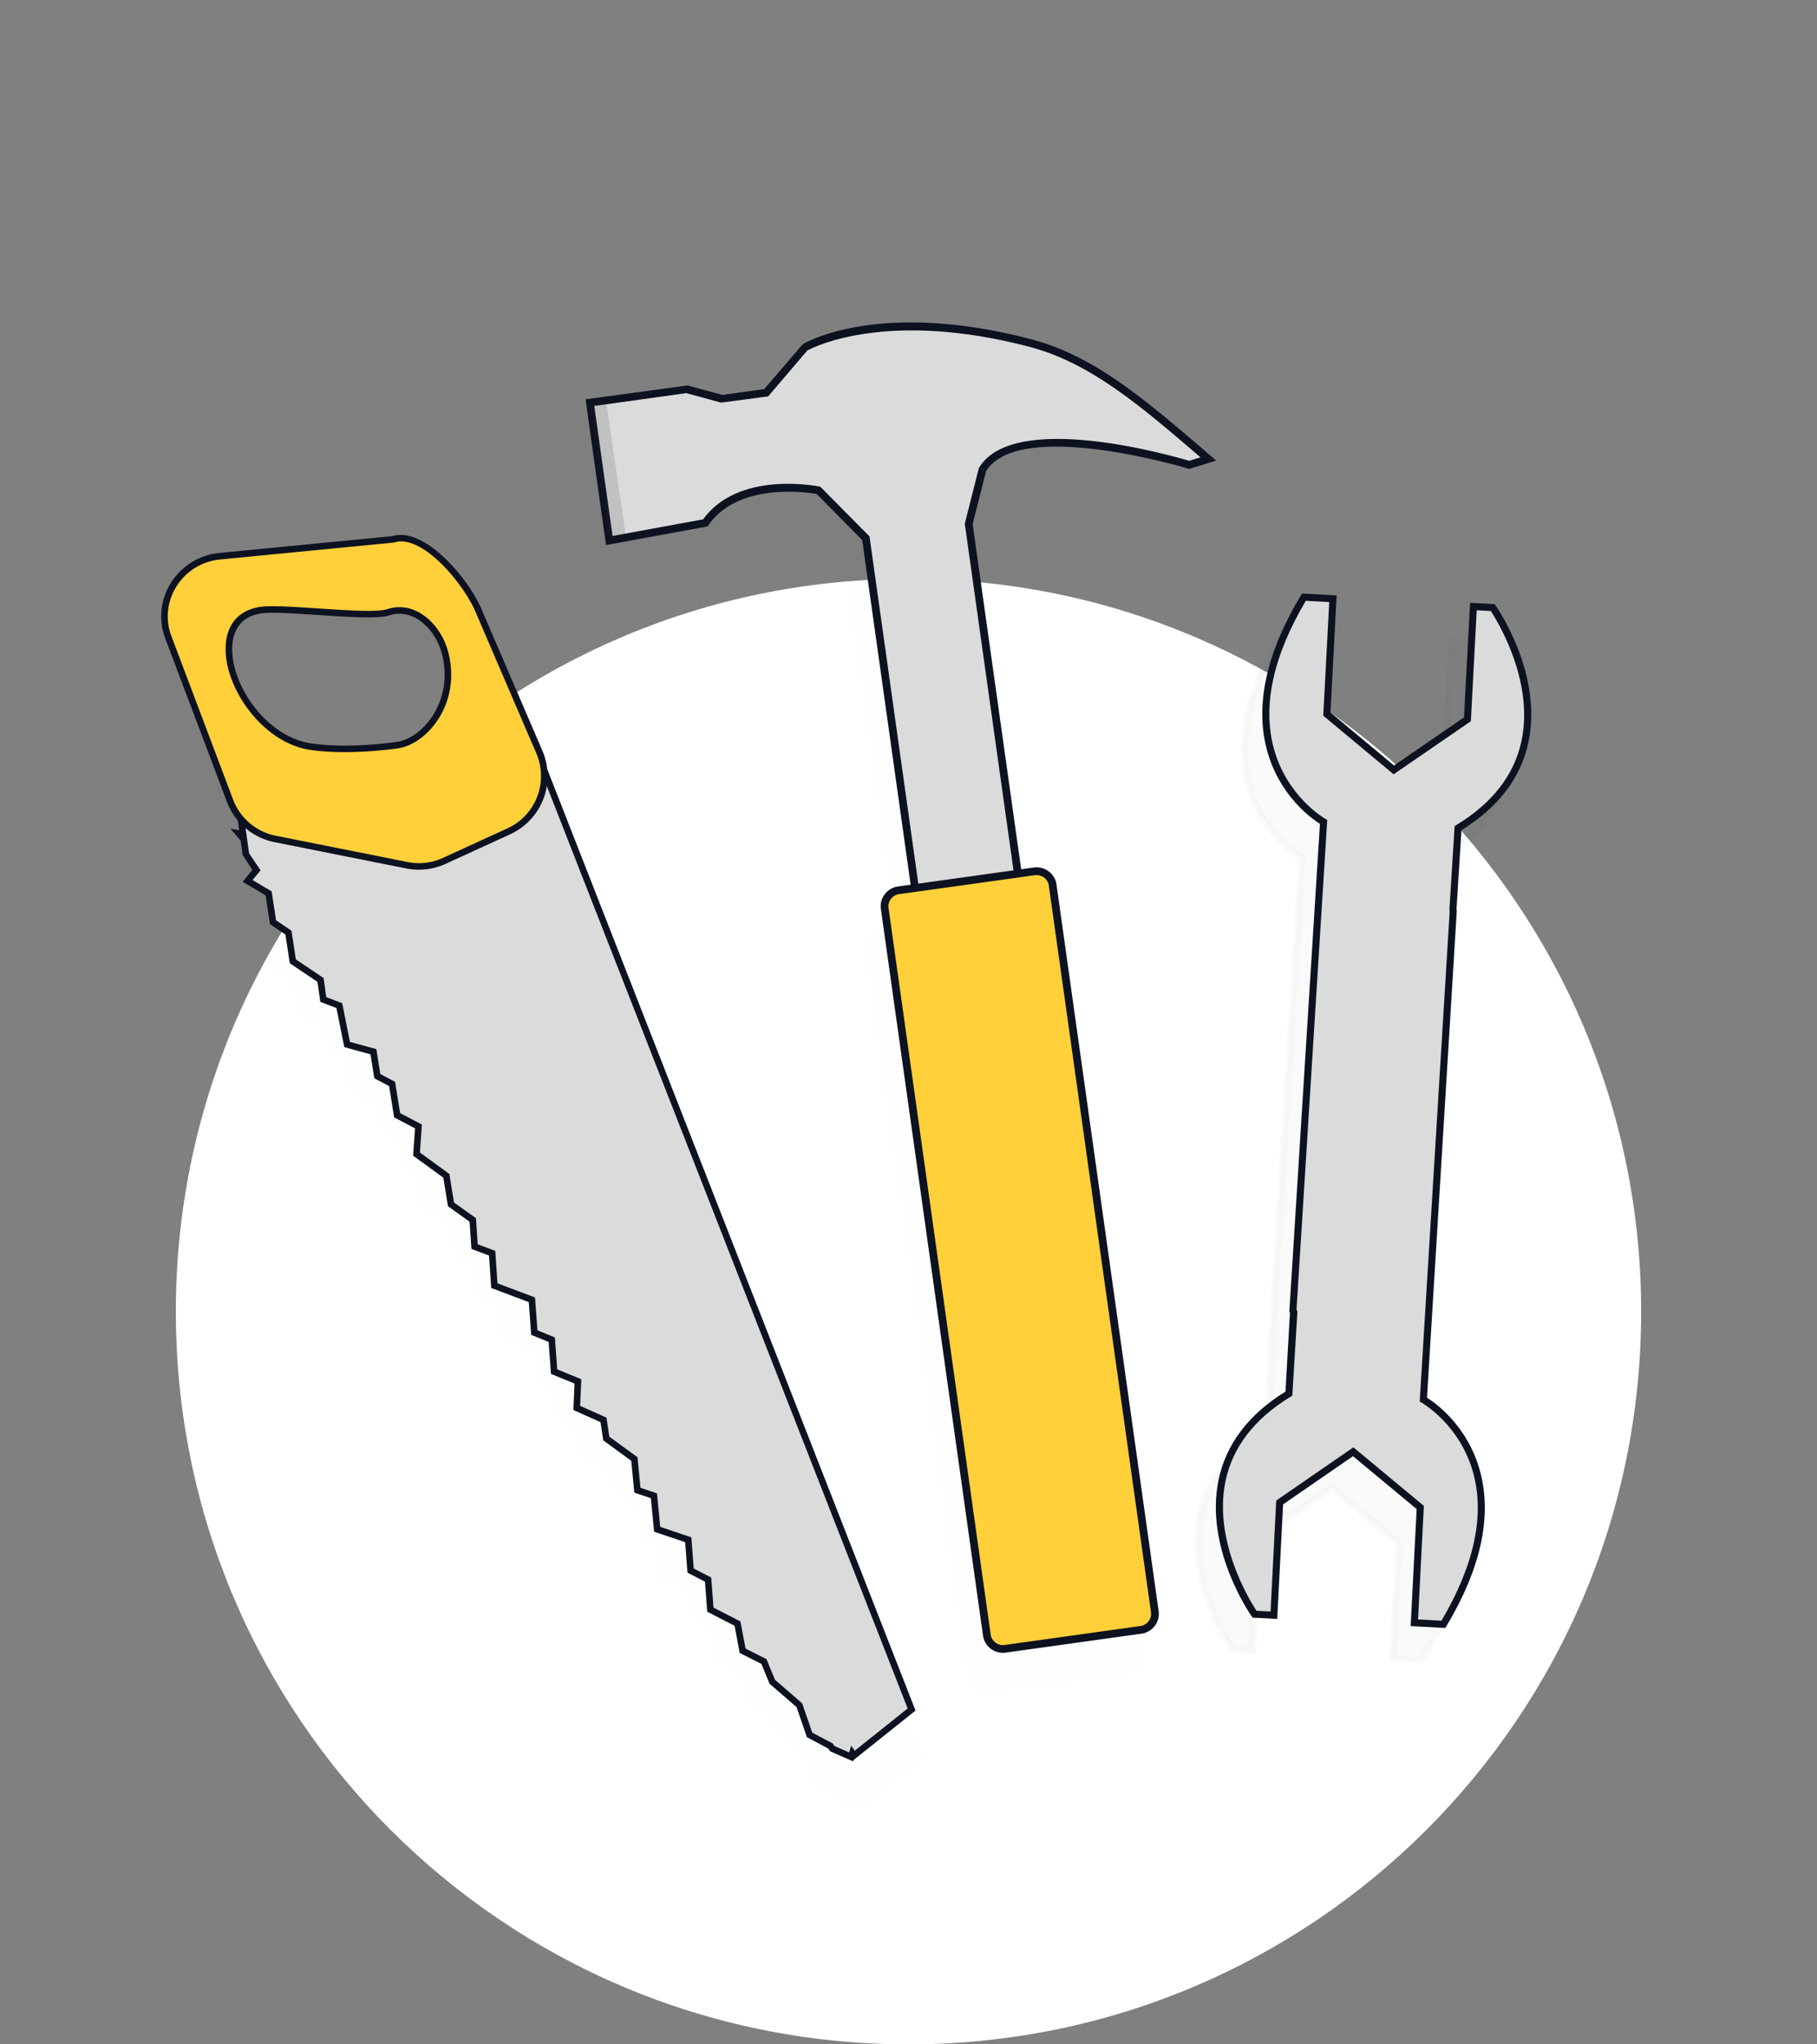 <svg width="248" height="279" fill="none" xmlns="http://www.w3.org/2000/svg"><rect width="100%" height="100%" fill="#808080" stroke="none"/><path d="M124 279c55.228 0 100-44.772 100-100S179.228 79 124 79 24 123.772 24 179s44.772 100 100 100z" fill="#fff"/><g opacity=".15"><g opacity=".15"><path opacity=".15" d="M138.612 52.224c-20.682-5.39-30.687.635-30.687.635l-5.268 6.174-6.018.84-4.861-1.326-13.181 1.839 2.645 18.812 13.102-2.4c4.615-6.656 15.445-4.446 15.445-4.446l6.471 6.541 7.184 51.101 14.041-1.959-7.184-51.1 1.878-7.42c4.744-7.819 28.214-.638 28.214-.638l2.618-.81c-8.9-7.634-15.725-13.583-24.399-15.843z" fill="#231F20"/><path opacity=".15" d="M122.993 130.591l-7.233-51.45-6.229-6.297c-1.313-.228-10.683-1.616-14.755 4.255l-.124.18-13.858 2.539L78 59.935l13.916-1.9 4.756 1.299 5.713-.796 5.267-6.132c.416-.252 10.433-6.078 31.092-.694 8.639 2.25 15.478 8.119 24.138 15.55l1.198 1.028-3.69 1.14-.155-.046c-.231-.07-22.993-6.932-27.567.34l-1.834 7.24 7.244 51.523-15.085 2.104zm-12.941-58.725l6.706 6.78.024.174 7.109 50.578 12.995-1.812-7.123-50.68 1.922-7.598.042-.067c4.746-7.824 26.418-1.587 28.662-.916l1.55-.48c-8.436-7.236-15.143-12.941-23.461-15.108-19.305-5.032-29.294.034-30.215.537l-5.337 6.255-6.427.855-4.756-1.298-12.55 1.751 2.494 17.742 12.35-2.263c4.82-6.645 15.404-4.574 15.855-4.48l.16.03zm28.561-19.642l.008.004-.008-.004z" fill="#0D1221"/></g><g opacity=".15"><path opacity=".15" d="M135.294 230.449l18.495-2.58c1.223-.17 2.078-1.28 1.91-2.479l-13.943-99.173c-.168-1.198-1.296-2.032-2.519-1.861l-18.495 2.58c-1.223.171-2.078 1.28-1.909 2.479l13.942 99.173c.168 1.199 1.296 2.032 2.519 1.861z" fill="#231F20"/><path opacity=".15" d="M133.831 230.752a2.71 2.71 0 01-1.579-2.091l-13.942-99.173c-.1-.71.084-1.419.519-1.998a2.763 2.763 0 011.84-1.079l18.494-2.579c1.509-.21 2.907.827 3.115 2.31l13.942 99.174a2.688 2.688 0 01-.519 1.997c-.447.593-1.1.976-1.84 1.08l-18.496 2.58a2.767 2.767 0 01-1.534-.221zm6.437-105.736a1.74 1.74 0 00-.959-.137l-18.495 2.579c-.46.065-.866.302-1.143.669a1.635 1.635 0 00-.316 1.213l13.943 99.174c.127.908.989 1.541 1.923 1.411l18.496-2.58c.46-.065.866-.301 1.143-.669a1.63 1.63 0 00.316-1.212l-13.943-99.174a1.652 1.652 0 00-.965-1.274z" fill="#0D1221"/></g></g><path d="M140.532 46.788c-20.682-5.39-30.688.635-30.688.635l-5.268 6.174-6.017.84-4.862-1.326-13.18 1.84 2.644 18.81 13.102-2.4c4.616-6.655 15.445-4.444 15.445-4.444l6.471 6.54 7.184 51.102 14.041-1.959-7.184-51.102 1.879-7.419c4.743-7.819 28.213-.638 28.213-.638l2.619-.81c-8.901-7.634-15.724-13.582-24.399-15.843z" fill="#DBDBDB"/><path d="M124.914 125.156l-7.233-51.45-6.23-6.298c-1.312-.228-10.682-1.614-14.753 4.255l-.125.18-13.857 2.54-2.795-19.884L93.838 52.6l4.756 1.297 5.711-.797 5.266-6.13c.417-.252 10.435-6.078 31.094-.695 8.641 2.254 15.481 8.123 24.143 15.556L166 62.854l-3.689 1.141-.154-.046c-.231-.071-22.994-6.933-27.568.34l-1.834 7.239 7.243 51.523-15.084 2.105zm-12.943-58.725l6.707 6.778.024.175 7.11 50.578 12.994-1.812-7.124-50.68 1.923-7.598.042-.067c4.746-7.823 26.419-1.587 28.662-.916l1.549-.478c-8.433-7.238-15.14-12.945-23.459-15.11-19.304-5.03-29.296.035-30.216.539l-5.336 6.254-6.427.855-4.755-1.297-12.551 1.75 2.494 17.74 12.35-2.262c4.82-6.646 15.402-4.573 15.855-4.481l.158.032zm28.561-19.644l.009.004-.009-.004z" fill="#0D1221"/><path d="M137.215 225.014l18.494-2.58c1.224-.17 2.078-1.28 1.91-2.479l-13.942-99.173c-.169-1.198-1.296-2.032-2.52-1.861l-18.494 2.58c-1.224.171-2.078 1.28-1.91 2.479l13.942 99.173c.169 1.198 1.296 2.032 2.52 1.861z" fill="#FFD039"/><path d="M135.75 225.317a2.715 2.715 0 01-1.579-2.092l-13.942-99.173a2.68 2.68 0 01.52-1.997 2.753 2.753 0 011.84-1.079l18.495-2.581c1.509-.211 2.905.826 3.115 2.311l13.943 99.174a2.68 2.68 0 01-.52 1.997 2.753 2.753 0 01-1.841 1.079l-18.496 2.58a2.777 2.777 0 01-1.535-.219zm6.436-105.736a1.734 1.734 0 00-.958-.137l-18.495 2.581a1.708 1.708 0 00-1.142.669c-.265.35-.378.782-.317 1.212l13.943 99.174c.128.908.99 1.541 1.924 1.411l18.495-2.58a1.712 1.712 0 001.142-.669c.265-.35.378-.782.317-1.212l-13.943-99.174a1.65 1.65 0 00-.966-1.275z" fill="#0D1221"/><path opacity=".15" d="M80.655 55.926l2.36 16.79c.08.57.62.956 1.182.849l.298-.057c.528-.101.883-.6.806-1.133l-2.443-16.77c-.08-.554-.6-.937-1.153-.847l-.215.035c-.54.087-.911.591-.835 1.133z" fill="#303030"/><g opacity=".15"><g opacity=".15"><path opacity=".15" d="M125.465 239.927l-52.56-134.338-39.804 7.021 1.122 7.896-.556-.111.65.772.295 2.075 1.437 2.129-1.208 1.472 2.867 1.705.598 3.934 2.104 1.414.598 3.918 3.783 2.544.376 2.666 2.19.841 1.06 5.301 3.593.99.532 3.332 2.019 1.062.681 4.27 2.915 1.534-.263 3.771 4.07 2.966.632 3.891 2.974 2.131.248 3.639 2.398.899.302 4.433 5.123 1.921.328 4.476 2.382.975.32 4.357 3.247 1.33-.157 3.625 3.65 1.631.382 2.541 3.834 2.802.409 4.251 2.262.765.439 4.567 4.246 1.436.316 4.204 2.392 1.23.31 4.103 3.701 1.903.704 3.711 2.903 1.461 1.139 2.761 3.697 3.2 1.396 4.058 2.857 1.513.24.359 2.564 1.127.17-.519.227.336 7.866-6.281z" fill="#231F20"/><path opacity=".15" d="M117.474 247l-3.136-1.379-.25-.372-2.913-1.544-1.414-4.111-3.686-3.191-1.115-2.704-2.952-1.487-.705-3.712-3.73-1.919-.309-4.102-2.392-1.231-.313-4.158-4.24-1.433-.44-4.567-2.261-.765-.417-4.341-3.824-2.793-.372-2.483-3.706-1.655.158-3.614-3.214-1.317-.32-4.355-2.382-.976-.327-4.465-5.124-1.923-.302-4.432-2.398-.9-.254-3.715-2.953-2.117-.633-3.891-4.122-3.004.261-3.727-2.855-1.502-.682-4.27-2.02-1.062-.521-3.269-3.579-.986-1.067-5.329-2.207-.848-.385-2.729-3.781-2.542-.597-3.918-2.104-1.415-.597-3.919-3.133-1.864 1.327-1.616-1.323-2.04-.277-1.949-1.39-1.65 1.19.237-1.094-7.699 40.593-7.159.134.342L126 240.074l-8.475 6.768-.051.158zm-2.536-2.095l1.992.876.301-.92.467.694 7.229-5.772-52.305-133.689-39.017 6.882 1.152 8.093v-.001l.284 2.009 1.567 2.32-1.09 1.326 2.6 1.548.602 3.949 2.105 1.414.596 3.918 3.787 2.546.366 2.602 2.175.836 1.054 5.272 3.604.993.541 3.395 2.02 1.062.681 4.271 2.976 1.565-.267 3.815 4.018 2.929.632 3.888L66 172.872l.243 3.562 2.398.899.302 4.433 5.123 1.921.329 4.486 2.38.975.321 4.356 3.282 1.345-.157 3.635 3.596 1.606.39 2.599 3.847 2.809.4 4.164 2.262.765.44 4.567 4.251 1.438.32 4.249 2.391 1.231.309 4.103 3.673 1.888.705 3.709 2.853 1.437 1.161 2.817 3.708 3.209 1.378 4.004 2.799 1.483.234.343z" fill="#0D1221"/></g><g opacity=".15"><path opacity=".15" d="M74.64 109.216L66.338 89.91c-1.7-3.953-7.536-10.994-11.636-9.679l-23.677 2.305c-5.266.513-8.803 5.775-7.11 10.783.032.093.065.187.1.28l8.412 22.282a8.35 8.35 0 006.18 5.238l17.961 3.585a8.361 8.361 0 005.114-.596l8.762-4.009a8.346 8.346 0 004.196-10.883zm-19.473-.884c-4.804.622-8.633.629-11.675.198-10.021-1.423-16.134-18.312-6.02-18.713 4.02-.159 14.196 1.145 16.547.37 3.595-1.182 6.895 1.993 7.802 5.664 1.644 6.661-2.775 11.979-6.654 12.481z" fill="#231F20"/><path opacity=".15" d="M58.815 125.296a8.84 8.84 0 01-2.335-.152l-17.96-3.586a8.745 8.745 0 01-6.51-5.519l-8.412-22.284a8.009 8.009 0 01-.106-.296c-.837-2.472-.495-5.16.94-7.378a8.775 8.775 0 016.55-3.992l23.632-2.3c4.312-1.321 10.301 5.671 12.138 9.944l8.302 19.306c1.87 4.351-.113 9.495-4.422 11.466l-8.761 4.01a8.79 8.79 0 01-3.056.781zm-3.258-44.775c-.245.017-.485.061-.716.136l-.094.02-23.678 2.305a7.88 7.88 0 00-5.885 3.585c-1.284 1.986-1.591 4.394-.842 6.608.03.09.061.177.095.265l8.413 22.283a7.855 7.855 0 005.846 4.956l17.962 3.586a7.854 7.854 0 004.84-.564l8.76-4.009c3.87-1.772 5.652-6.39 3.972-10.299L65.93 90.087c-1.583-3.678-6.638-9.824-10.372-9.566zm-4.116 28.635c-3.008.207-5.691.146-8.012-.183-6.578-.934-11.869-8.594-11.583-14.21.167-3.293 2.207-5.268 5.609-5.394 1.646-.065 4.248.107 7.004.29 3.798.253 8.103.537 9.42.105 1.46-.482 2.976-.326 4.376.448 1.882 1.04 3.415 3.16 4 5.533.82 3.317.262 6.617-1.568 9.289-1.427 2.086-3.47 3.484-5.462 3.743l-.058-.443.058.443a63.905 63.905 0 01-3.784.379zM37.257 90.278c-2.776.19-4.376 1.793-4.515 4.531-.267 5.248 4.67 12.406 10.814 13.278 3.171.45 7.06.381 11.554-.199 1.742-.226 3.551-1.482 4.838-3.361.974-1.424 2.458-4.431 1.437-8.568-.529-2.138-1.894-4.04-3.565-4.963-1.177-.65-2.441-.78-3.662-.381-1.485.487-5.504.22-9.76-.06-2.731-.181-5.311-.353-6.91-.29a6.02 6.02 0 00-.231.013z" fill="#0D1221"/></g></g><path d="M124.422 233.301L71.864 98.964l-39.805 7.022 1.122 7.895-.556-.111.65.772.294 2.075 1.438 2.13-1.209 1.471 2.868 1.706.599 3.933 2.104 1.415.596 3.917 3.784 2.544.375 2.667 2.191.84 1.062 5.301 3.59.99.532 3.332 2.02 1.063.68 4.269 2.917 1.535-.264 3.77 4.07 2.966.632 3.891 2.973 2.131.248 3.639 2.398.899.302 4.432 5.125 1.923.328 4.475 2.381.976.32 4.356 3.247 1.331-.157 3.625 3.65 1.631.381 2.54 3.835 2.802.41 4.252 2.26.764.44 4.568 4.245 1.435.317 4.205 2.392 1.23.309 4.102 3.701 1.903.706 3.711 2.902 1.462 1.139 2.761 3.696 3.2 1.397 4.056 2.856 1.514.241.359 2.564 1.127.169-.519.228.336 7.865-6.282z" fill="#DBDBDB"/><path d="M116.434 240.375l-3.138-1.379-.25-.372-2.912-1.544-1.416-4.111-3.684-3.19-1.117-2.705-2.951-1.486-.706-3.713-3.73-1.918-.308-4.103-2.391-1.229-.314-4.159-4.24-1.433-.44-4.568-2.26-.764-.419-4.34-3.823-2.793-.373-2.483-3.704-1.656.157-3.613-3.214-1.317-.32-4.356-2.381-.976-.327-4.466-5.126-1.922-.302-4.432-2.398-.9-.254-3.716-2.953-2.116-.632-3.893-4.122-3.004.26-3.727-2.854-1.502-.683-4.27-2.018-1.061-.522-3.27-3.58-.987-1.067-5.329-2.206-.847-.385-2.729-3.78-2.543-.598-3.917-2.104-1.415-.596-3.92-3.135-1.863 1.329-1.616-1.324-2.041-.277-1.948-1.39-1.652 1.19.237-1.094-7.698 40.593-7.16.134.342 52.679 134.644-8.475 6.768-.049.161zm-2.537-2.093l1.99.875.303-.919.467.693 7.228-5.772-52.304-133.69-39.017 6.883 1.436 10.1 1.566 2.322-1.09 1.326 2.601 1.548.601 3.948 2.104 1.415.598 3.917 3.785 2.547.366 2.603 2.175.834 1.055 5.273 3.604.992.542 3.397 2.018 1.062.682 4.269 2.975 1.567-.267 3.814 4.018 2.929.632 3.889 2.994 2.145.243 3.562 2.398.9.302 4.432 5.123 1.921.33 4.485 2.38.976.32 4.356 3.282 1.346-.157 3.635 3.596 1.607.39 2.598 3.847 2.809.4 4.165 2.26.763.44 4.568 4.253 1.438.319 4.25 2.391 1.23.31 4.102 3.672 1.888.704 3.709 2.853 1.438 1.163 2.817 3.707 3.208 1.378 4.004 2.799 1.483.235.343z" fill="#0D1221"/><path d="M73.598 102.593l-8.302-19.307c-1.7-3.953-7.536-10.994-11.636-9.679l-23.676 2.306c-5.266.513-8.803 5.775-7.11 10.782.032.093.065.187.1.28l8.412 22.282a8.349 8.349 0 006.18 5.238l17.961 3.585a8.361 8.361 0 005.114-.596l8.762-4.009a8.344 8.344 0 004.195-10.882zm-19.472-.885c-4.805.623-8.634.63-11.676.198-10.021-1.423-16.134-18.312-6.02-18.713 4.02-.159 14.196 1.145 16.547.371 3.595-1.182 6.895 1.992 7.802 5.663 1.644 6.66-2.775 11.978-6.654 12.481z" fill="#FFD039"/><path d="M57.772 118.671a8.794 8.794 0 01-2.334-.152l-17.96-3.586a8.752 8.752 0 01-6.51-5.52l-8.413-22.282a10.21 10.21 0 01-.105-.293c-.838-2.476-.495-5.167.94-7.384a8.779 8.779 0 016.55-3.99l23.631-2.3c4.314-1.321 10.301 5.67 12.139 9.942l8.302 19.306c1.903 4.425-.04 9.461-4.421 11.467l-8.762 4.01a8.743 8.743 0 01-3.057.782zm-3.257-44.774a2.985 2.985 0 00-.716.136l-.094.02-23.678 2.305a7.88 7.88 0 00-5.885 3.585c-1.284 1.985-1.591 4.394-.843 6.609.03.087.06.176.095.265l8.413 22.282a7.859 7.859 0 005.847 4.957l17.961 3.586a7.857 7.857 0 004.839-.564l8.762-4.009a7.851 7.851 0 003.97-10.299l-8.301-19.306c-1.582-3.679-6.635-9.824-10.37-9.567zm-4.118 28.634c-3.006.207-5.69.146-8.01-.183-6.58-.933-11.869-8.594-11.583-14.209.166-3.293 2.194-5.26 5.609-5.395 1.646-.065 4.248.107 7.003.291 3.798.25 8.102.539 9.42.103 1.462-.483 2.977-.326 4.378.45 1.882 1.04 3.415 3.16 3.999 5.532.82 3.316.262 6.615-1.568 9.288-1.427 2.085-3.47 3.485-5.462 3.743a62.278 62.278 0 01-3.786.38zM36.216 83.654c-2.776.19-4.376 1.793-4.516 4.531-.267 5.248 4.67 12.404 10.814 13.276 3.175.451 7.06.385 11.554-.199 1.744-.226 3.551-1.483 4.839-3.361.974-1.425 2.458-4.432 1.438-8.567-.529-2.137-1.894-4.04-3.564-4.963-1.178-.652-2.445-.782-3.663-.382-1.486.486-5.504.222-9.76-.06-2.73-.18-5.31-.352-6.908-.288-.08.003-.158.008-.234.013z" fill="#0D1221"/><g opacity=".15"><path opacity=".15" d="M190.094 226.293l3.967.212c13.051-21.847-2.738-30.671-2.738-30.671l4.082-66.727c-.016-.025-.033-.046-.049-.07l.703-11.194c18.147-10.964 4.737-30.093 4.737-30.093l-2.644-.146-.814 15.392-10.045 6.903-9.142-7.617.831-15.738-3.966-.22C161.93 108.15 177.705 117 177.705 117l-4.186 66.721c.043.066.086.121.129.186l-.679 11.116c-18.131 10.995-4.692 30.099-4.692 30.099l2.645.142.789-15.393 10.034-6.92 9.155 7.601-.806 15.741z" fill="#231F20"/><path opacity=".15" d="M168.019 225.589l-.134-.192c-.264-.376-6.457-9.318-4.505-18.637 1.019-4.86 4.088-8.902 9.124-12.016l.614-10.76-.089-.134.01-.16 4.168-66.431c-1.14-.722-5.581-3.864-7.244-10.117-1.629-6.125-.069-13.212 4.64-21.066l.15-.25 4.734.263-.843 15.975 8.678 7.23 9.549-6.562.826-15.637 3.359.186.133.192c.265.377 6.443 9.33 4.475 18.647-1.026 4.857-4.102 8.894-9.141 11.999l-.676 10.782.038.233-4.065 66.437c1.142.718 5.588 3.856 7.26 10.104 1.64 6.122.089 13.214-4.607 21.076l-.149.249-4.734-.253.819-15.979-8.689-7.215-9.541 6.579-.8 15.638-3.36-.181zm5.991-42.005l.128.191-.705 11.527-.215.131c-4.925 2.986-7.918 6.863-8.895 11.518-1.719 8.185 3.341 16.363 4.221 17.704l1.923.103.776-15.148 10.53-7.262 9.62 7.987-.795 15.502 3.198.172c4.443-7.53 5.909-14.287 4.355-20.085-1.781-6.656-7.01-9.642-7.063-9.673l-.264-.148.019-.301 4.072-66.564-.039-.234.718-11.446.216-.13c4.93-2.978 7.929-6.848 8.913-11.502 1.731-8.183-3.315-16.37-4.193-17.712l-1.924-.107-.799 15.148-10.541 7.244-9.608-8.005.817-15.5-3.196-.177c-4.455 7.524-5.931 14.276-4.388 20.077 1.771 6.658 6.996 9.653 7.05 9.685l.263.148-.019.3-4.175 66.557z" fill="#0D1221"/></g><path d="M193.042 221.463l3.967.213c13.051-21.848-2.738-30.671-2.738-30.671l4.082-66.728c-.016-.025-.033-.045-.049-.069l.703-11.195c18.147-10.964 4.737-30.092 4.737-30.092l-2.644-.147-.814 15.392-10.045 6.903-9.142-7.617.831-15.738-3.966-.22c-13.086 21.826 2.689 30.677 2.689 30.677l-4.186 66.72c.043.066.086.122.129.187l-.679 11.115c-18.131 10.995-4.692 30.1-4.692 30.1l2.645.141.789-15.393 10.034-6.92 9.155 7.601-.806 15.741z" fill="#DBDBDB"/><path d="M170.967 220.762l-.134-.192c-.264-.376-6.457-9.319-4.505-18.637 1.019-4.861 4.088-8.903 9.124-12.016l.611-10.764-.085-.133.01-.158 4.168-66.429c-1.141-.72-5.579-3.866-7.245-10.118-1.628-6.124-.067-13.213 4.642-21.066l.15-.249 4.734.262-.844 15.975 8.679 7.231 9.549-6.562.826-15.637 3.358.186.133.191c.265.378 6.444 9.331 4.475 18.648-1.027 4.858-4.102 8.893-9.142 11.999l-.675 10.79.038.225-4.065 66.436c1.142.72 5.588 3.857 7.26 10.103 1.64 6.123.09 13.213-4.607 21.076l-.149.25-4.734-.254.818-15.977-8.689-7.215-9.54 6.577-.802 15.639-3.359-.181zm5.991-42.006l.129.192-.706 11.527-.215.131c-4.925 2.986-7.918 6.863-8.895 11.517-1.719 8.185 3.342 16.364 4.221 17.705l1.923.102.776-15.147 10.529-7.262 9.62 7.988-.794 15.501 3.198.172c4.443-7.531 5.909-14.287 4.356-20.086-1.782-6.656-7.01-9.64-7.063-9.671l-.264-.148.019-.301 4.071-66.571-.039-.228.717-11.445.216-.13c4.932-2.981 7.931-6.852 8.915-11.508 1.729-8.19-3.316-16.365-4.194-17.707l-1.923-.106-.799 15.148-10.541 7.243-9.608-8.003.819-15.5-3.196-.177c-4.455 7.522-5.931 14.276-4.389 20.077 1.773 6.658 6.996 9.655 7.05 9.686l.263.147-.019.301-4.177 66.553z" fill="#0D1221"/></svg>